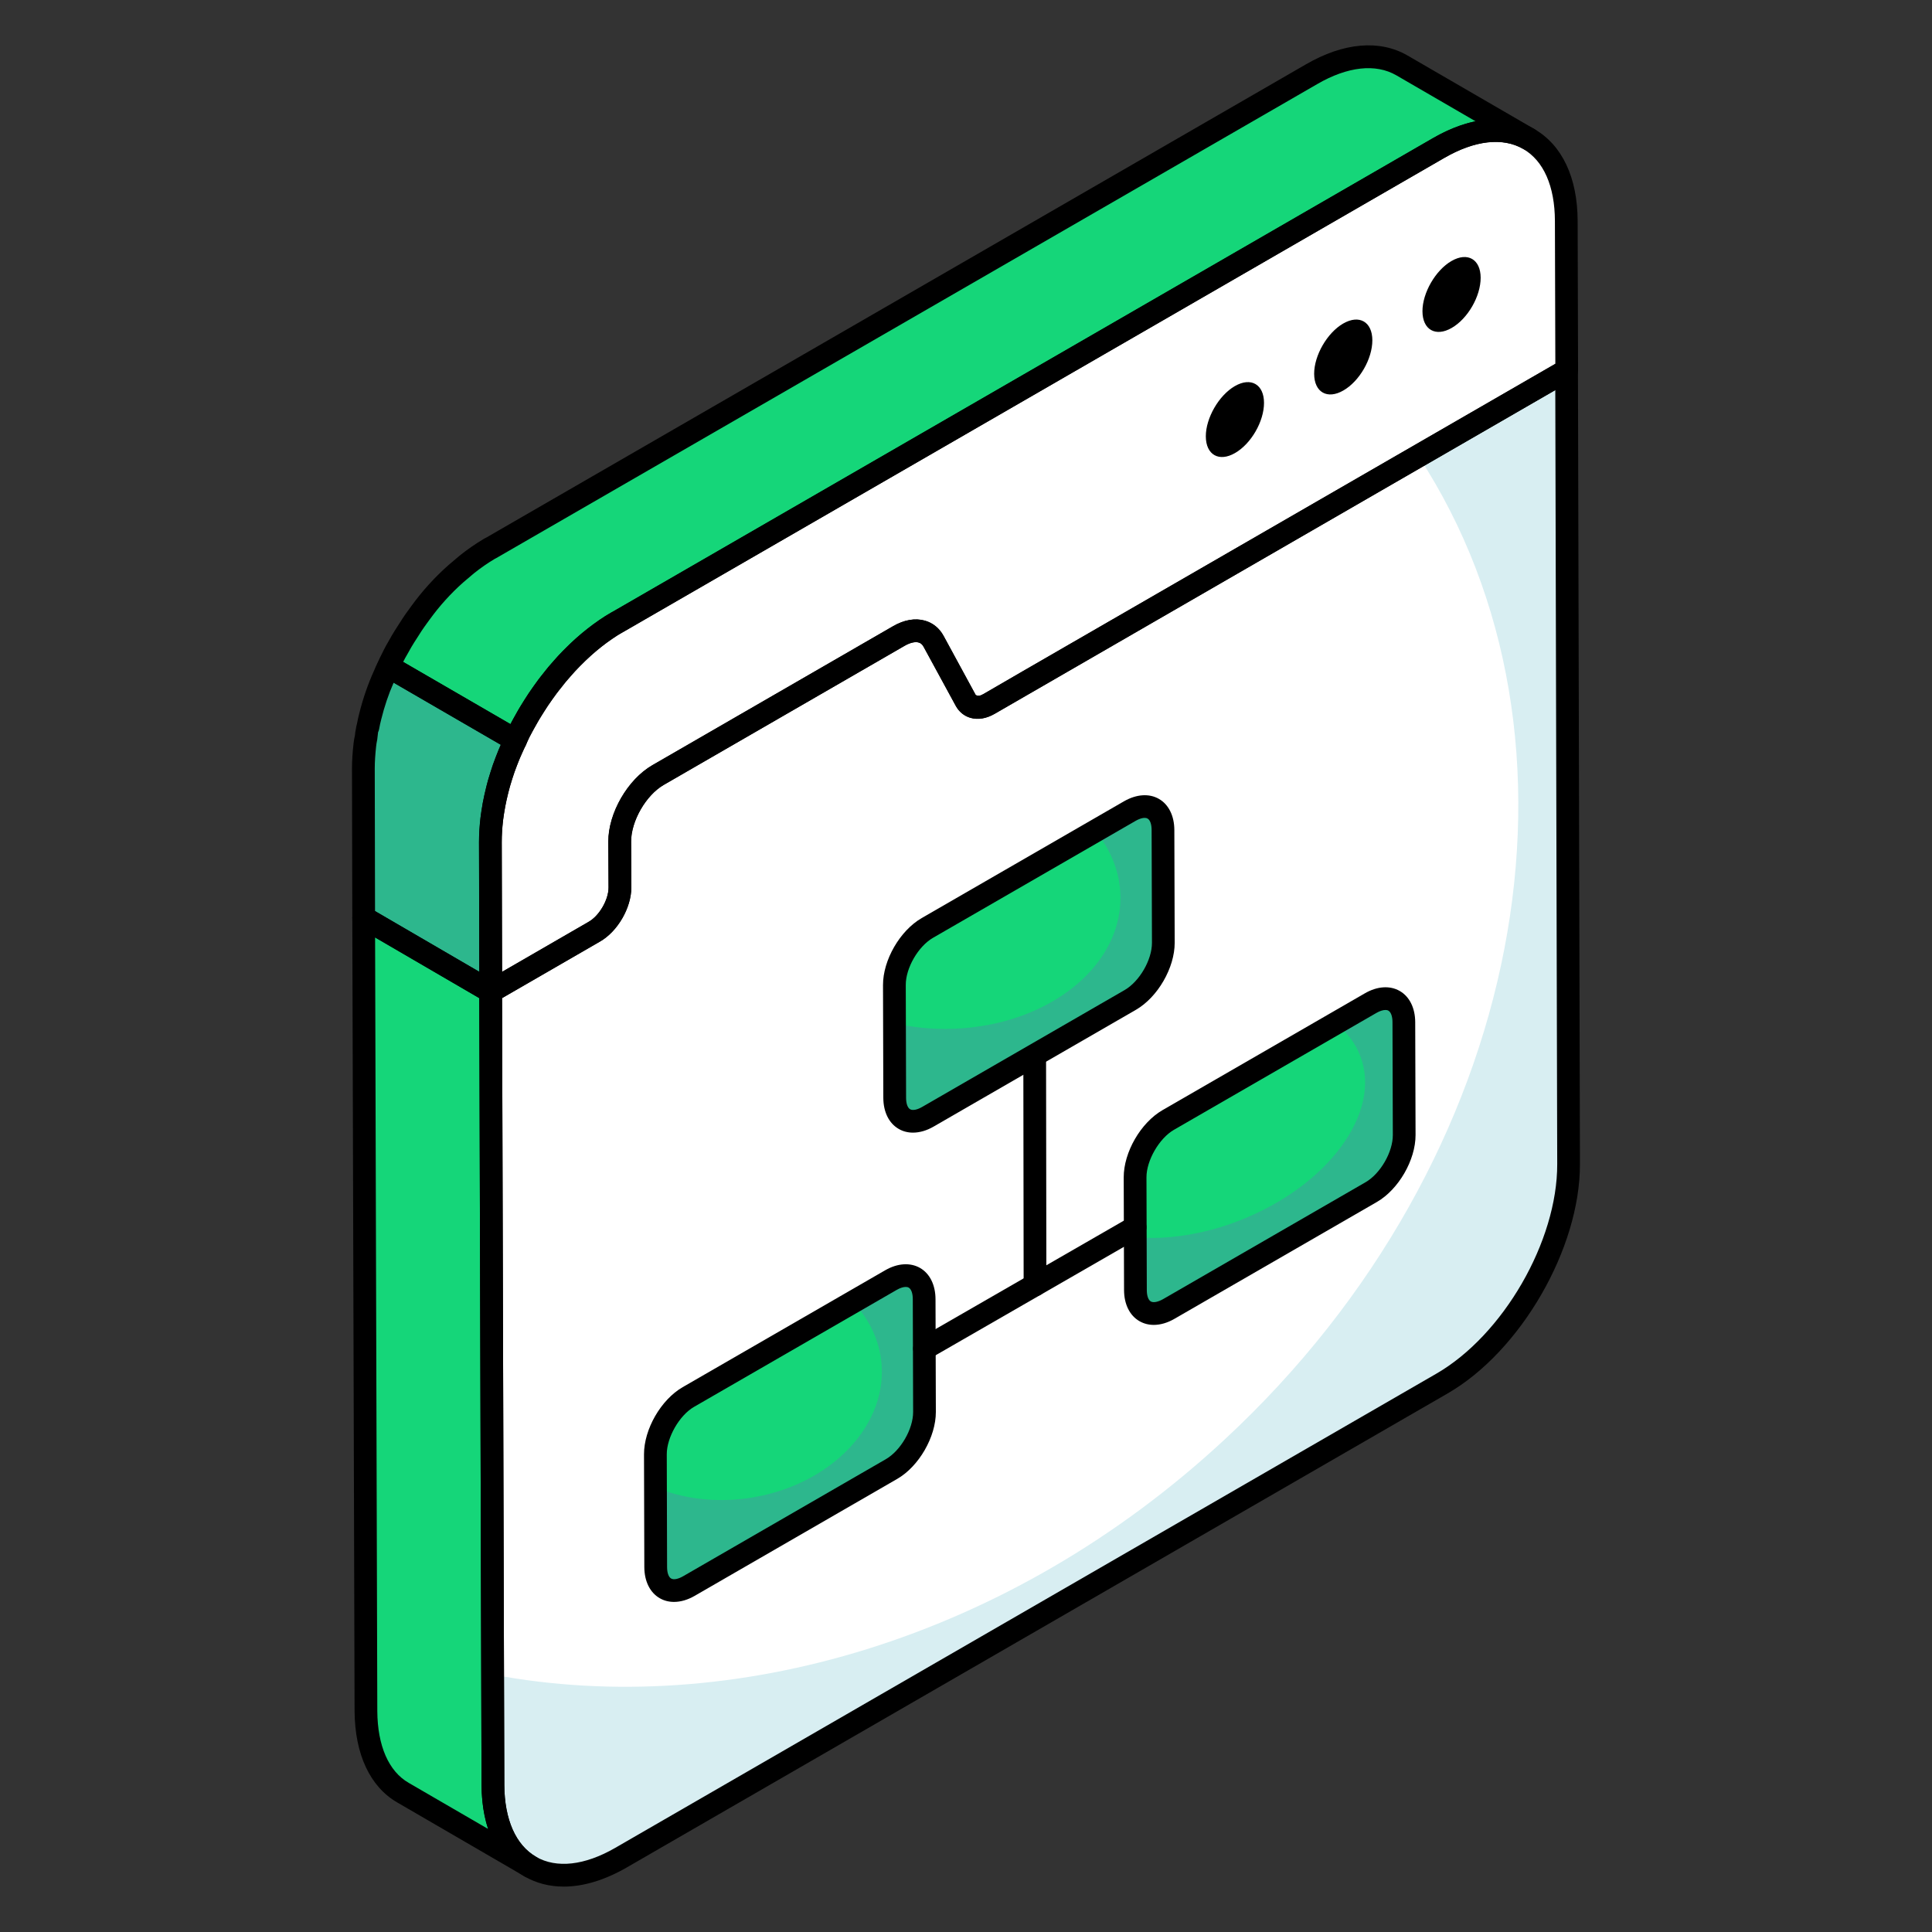 <svg id="Layer_1" enable-background="new 0 0 68 68" viewBox="0 0 68 68" xmlns="http://www.w3.org/2000/svg" width="300" height="300" version="1.1" xmlns:xlink="http://www.w3.org/1999/xlink" xmlns:svgjs="http://svgjs.dev/svgjs"><rect x="0" y="0" width="68" height="68" fill="#333333" stroke="none"/><g width="100%" height="100%" transform="matrix(1,0,0,1,0,0)"><g><g><path d="m34.805 24.776 20.331-11.738.079 27.929c.008 2.839-1.987 6.301-4.464 7.731l-28.905 16.688c-2.47 1.426-4.485.279-4.493-2.56l-.079-27.929 3.645-2.104c.498-.287.901-.986.9-1.558l-.005-1.615c-.002-.864.603-1.913 1.349-2.344l8.47-4.89c.527-.304 1.002-.226 1.229.189l1.124 2.074c.151.279.47.328.817.127z" fill="#ffffff" fill-opacity="1" data-original-color="#ffffffff" stroke="none" stroke-opacity="1"/></g><g><path d="m55.22 40.967c0 2.843-1.989 6.298-4.47 7.735l-28.9 16.685c-2.471 1.426-4.49.281-4.5-2.561l-.01-3.887c8.398 1.587 18.172-1.225 25.756-8.267 10.658-9.874 13.34-24.661 6.83-34.615l5.213-3.014z" fill="#d8eef2" fill-opacity="1" data-original-color="#e9edf4ff" stroke="none" stroke-opacity="1"/></g><g><path d="m18.666 65.698-4.48-2.602c-.804-.462-1.296-1.457-1.306-2.873l-.08-27.925 4.47 2.602.08 27.925c.01 1.406.502 2.401 1.316 2.873z" fill="#15d679" fill-opacity="1" data-original-color="#e8b72dff" stroke="none" stroke-opacity="1"/></g><g><path d="m50.628 5.212c2.476-1.43 4.49-.282 4.499 2.564l.015 5.259-20.336 11.741c-.347.2-.666.152-.817-.127l-1.124-2.074c-.227-.415-.703-.493-1.229-.189l-8.47 4.89c-.746.431-1.352 1.48-1.349 2.344l.005 1.615c.002.572-.402 1.271-.9 1.558l-3.645 2.104-.015-5.259c-.001-.267.016-.539.049-.814.322-2.663 2.176-5.631 4.42-6.927z" fill="#ffffff" fill-opacity="1" data-original-color="#ffffffff" stroke="none" stroke-opacity="1"/></g><g><path d="m13.543 23.74c-.221.482-.392.984-.512 1.477-.03.121-.06.251-.08.372-.02.04-.02.09-.03.131-.02.09-.03.181-.04.261-.02.08-.03.161-.04.241-.03.281-.05.552-.05.824l.01 5.254 4.47 2.602-.01-5.264c0-.261.02-.532.05-.814.02-.171.05-.332.08-.502 0 0 0 0 0-.01.03-.151.06-.301.1-.462.04-.181.09-.362.151-.542.05-.171.111-.342.181-.512.092-.247.21-.494.324-.741l-4.475-2.595c-.044.093-.092.184-.129.282z" fill="#2db78d" fill-opacity="1" data-original-color="#f4c531ff" stroke="none" stroke-opacity="1"/></g><g><path d="m49.344 2.304c-.814-.472-1.939-.412-3.184.311l-28.9 16.685h-.01c-.01.01-.02.02-.03.02-.271.161-.532.342-.783.542l-.392.331c-.452.402-.874.864-1.246 1.376-.1.141-.201.271-.291.412-.09.141-.181.281-.271.422-.09.141-.171.291-.251.432-.09.151-.161.301-.231.442-.031.059-.054.121-.082.181l4.475 2.595c.049-.104.087-.212.138-.314.08-.141.151-.281.231-.412.08-.161.181-.311.281-.472.09-.151.191-.301.301-.452.111-.161.221-.311.352-.462.1-.141.211-.271.331-.402.101-.121.201-.231.311-.342.161-.161.322-.321.482-.462.241-.211.482-.402.733-.573.131-.09.251-.171.382-.241.01-.01.02-.01.03-.02h.01l28.9-16.685c1.245-.723 2.37-.794 3.184-.321z" fill="#15d679" fill-opacity="1" data-original-color="#ffd63cff" stroke="none" stroke-opacity="1"/></g><g><path d="m18.666 66.099c-.068 0-.138-.018-.201-.055l-4.48-2.602c-.959-.551-1.494-1.693-1.505-3.216l-.08-27.928c0-.144.076-.275.2-.348.125-.07.276-.071.401.001l4.47 2.603c.123.071.198.202.199.345l.08 27.925c.009 1.216.405 2.113 1.115 2.527l.002.001c.19.11.256.355.145.547-.074.128-.208.199-.346.199zm-5.464-33.104.078 27.228c.008 1.225.4 2.122 1.104 2.527l2.799 1.625c-.149-.455-.229-.975-.234-1.547l-.079-27.697z" fill="#000000" fill-opacity="1" data-original-color="#000000ff" stroke="none" stroke-opacity="1"/></g><g><path d="m17.275 35.298c-.069 0-.138-.019-.199-.054-.124-.071-.2-.203-.201-.346l-.015-5.259c-.001-.282.017-.571.052-.863.344-2.84 2.286-5.879 4.617-7.226l28.899-16.686c1.329-.767 2.601-.882 3.582-.317.974.561 1.513 1.707 1.518 3.228l.015 5.258c0 .144-.076.275-.2.348l-20.337 11.741c-.29.168-.581.216-.847.143-.222-.062-.407-.214-.522-.426l-1.124-2.074c-.044-.081-.103-.131-.178-.151-.123-.04-.309.007-.5.118l-8.47 4.891c-.626.36-1.152 1.274-1.149 1.996l.005 1.615c.001.711-.482 1.548-1.101 1.906l-3.645 2.104c-.062.035-.131.054-.2.054zm33.554-29.739-28.899 16.686c-2.097 1.21-3.912 4.06-4.223 6.628-.031.259-.047.515-.046.765l.013 4.569 3.046-1.76c.374-.216.701-.782.7-1.211l-.005-1.615c-.003-1.006.678-2.188 1.55-2.691l8.47-4.891c.389-.223.775-.291 1.116-.195.285.079.515.266.664.539l1.125 2.076c.074.048.154.037.265-.028l20.138-11.626-.015-5.026c-.003-1.223-.399-2.124-1.116-2.535-.723-.417-1.711-.304-2.782.316z" fill="#000000" fill-opacity="1" data-original-color="#000000ff" stroke="none" stroke-opacity="1"/></g><g><path d="m17.27 35.301c-.069 0-.139-.019-.201-.055l-4.47-2.603c-.123-.071-.198-.203-.199-.345l-.011-5.253c0-.286.021-.572.054-.868.012-.103.025-.198.05-.296.002-.046.015-.146.037-.247.007-.046.015-.098.033-.154.021-.119.051-.245.08-.361.132-.535.311-1.051.53-1.532.031-.082.068-.16.106-.237.049-.101.152-.209.259-.241.104-.032.236-.053.333.004l4.476 2.595c.179.104.25.326.163.514l-.045.096c-.096.206-.191.411-.268.617-.07.17-.126.326-.172.484-.061.182-.107.35-.145.518-.04.16-.068.302-.097.443l-.018.107c-.022.129-.044.254-.06.384-.028.262-.047.519-.047.767l.01 5.263c0 .144-.076.276-.201.348-.062.035-.13.054-.199.054zm-4.07-3.233 3.669 2.137-.009-4.566c0-.276.021-.562.053-.858.018-.149.042-.288.066-.431 0-.026.014-.091.019-.117.033-.163.064-.317.105-.479.04-.184.095-.379.16-.573.049-.169.114-.353.189-.537.051-.138.113-.28.179-.426l-3.777-2.189c-.179.405-.324.837-.435 1.286-.028.111-.057.23-.074.34-.007.041-.02.081-.038.118-.012.108-.021.184-.029.252-.026.119-.032.184-.04.247-.028.261-.048.518-.048.775z" fill="#000000" fill-opacity="1" data-original-color="#000000ff" stroke="none" stroke-opacity="1"/></g><g><g><path d="m43.464 13.589c.567-.328 1.024-.057 1.025.588.002.652-.451 1.441-1.019 1.768-.564.326-1.027.066-1.029-.586-.002-.645.458-1.444 1.022-1.77z" fill="#000000" fill-opacity="1" data-original-color="#000000ff" stroke="none" stroke-opacity="1"/></g></g><g><g><path d="m47.277 11.387c.567-.328 1.024-.057 1.025.588.002.652-.451 1.441-1.019 1.768-.564.326-1.027.066-1.029-.586-.002-.645.458-1.444 1.022-1.77z" fill="#000000" fill-opacity="1" data-original-color="#000000ff" stroke="none" stroke-opacity="1"/></g></g><g><g><path d="m51.089 9.186c.567-.328 1.024-.057 1.025.588.002.652-.451 1.441-1.019 1.768-.564.326-1.027.066-1.029-.586-.002-.645.458-1.444 1.022-1.77z" fill="#000000" fill-opacity="1" data-original-color="#000000ff" stroke="none" stroke-opacity="1"/></g></g><g><path d="m18.147 26.453c-.069 0-.139-.019-.2-.055l-4.476-2.595c-.181-.104-.25-.329-.161-.518.047-.104.067-.151.092-.196.094-.191.16-.326.241-.461l.055-.097c.064-.115.131-.232.203-.345l.27-.421c.066-.103.137-.199.208-.297l.094-.131c.385-.53.823-1.015 1.307-1.443l.398-.338c.276-.221.556-.414.838-.581.002-.001.003-.002.005-.003.025-.018.053-.032.082-.044l28.857-16.661c1.327-.77 2.6-.883 3.585-.311l4.47 2.592h.001c.19.11.256.355.145.547s-.357.257-.546.145h-.002c-.719-.418-1.706-.303-2.781.321l-28.9 16.686c-.013.007-.025.014-.038.019-.004.003-.009.005-.013.008-.118.063-.226.136-.343.217-.241.164-.47.346-.698.545-.146.129-.294.275-.441.422-.124.124-.217.227-.31.338-.121.132-.221.25-.312.377-.144.169-.245.308-.347.456-.11.151-.205.292-.289.433l-.072.114c-.069.11-.138.218-.194.331-.062.103-.103.18-.146.258l-.095.173c-.014.029-.035.079-.056.13l-.067.154c-.048.103-.136.179-.242.213-.039.012-.08.019-.12.019zm-3.956-3.156 3.776 2.189.057-.104c.05-.09.098-.18.15-.265.052-.106.132-.235.216-.368l.066-.105c.095-.157.201-.317.319-.478.111-.163.23-.325.371-.488.087-.125.208-.267.339-.41.097-.115.205-.235.323-.354.184-.182.343-.34.502-.479.254-.223.508-.422.771-.603.136-.094.263-.178.4-.253.001-.001.002-.001.003-.002.028-.021.059-.037.091-.049l28.853-16.658c.517-.3 1.023-.5 1.507-.601l-2.792-1.62c-.725-.417-1.713-.31-2.783.312l-28.9 16.686c-.014.008-.027.015-.042.021-.253.15-.498.32-.733.508l-.382.324c-.434.385-.833.826-1.181 1.307l-.098.134c-.062.087-.124.171-.182.26l-.27.421c-.064.1-.122.202-.178.304l-.062.11c-.056.092-.101.179-.143.263z" fill="#000000" fill-opacity="1" data-original-color="#000000ff" stroke="none" stroke-opacity="1"/></g><g><path d="m19.842 66.402c-.499 0-.963-.118-1.376-.355-.972-.561-1.511-1.702-1.517-3.216l-.08-27.931c0-.143.076-.275.2-.348l3.65-2.11c.375-.21.7-.771.7-1.203l-.011-1.617c0-1.005.681-2.185 1.55-2.688l8.471-4.892c.391-.228.781-.296 1.126-.197.285.081.513.271.659.548l1.127 2.065c.073.05.157.038.269-.025l1.389-.81 18.94-10.931c.125-.07.276-.07.399 0 .124.071.2.203.201.346l.07 27.93c.01 2.967-2.081 6.591-4.66 8.078l-28.9 16.689c-.771.443-1.522.667-2.208.667zm-2.172-31.272.08 27.698c.004 1.217.4 2.113 1.115 2.525.725.417 1.714.305 2.785-.312l28.899-16.689c2.358-1.359 4.27-4.671 4.26-7.383l-.068-27.239-19.73 11.395c-.296.17-.591.218-.854.141-.222-.063-.406-.215-.52-.428l-1.129-2.067c-.045-.087-.102-.137-.174-.157-.129-.035-.311.009-.503.121l-8.472 4.892c-.623.361-1.15 1.274-1.15 1.993l.011 1.617c0 .721-.485 1.555-1.105 1.901z" fill="#000000" fill-opacity="1" data-original-color="#000000ff" stroke="none" stroke-opacity="1"/></g><g><path d="m36.429 45.626c-.221 0-.399-.179-.4-.399l-.011-8.091c0-.222.179-.4.399-.401h.001c.221 0 .399.179.4.399l.011 8.091c0 .222-.179.4-.399.401-.001 0-.001 0-.001 0z" fill="#000000" fill-opacity="1" data-original-color="#000000ff" stroke="none" stroke-opacity="1"/></g><g><g><g><path d="m48.243 35.306c.643-.371 1.166-.067 1.168.672l.011 3.969c.002.739-.517 1.639-1.161 2.01l-7.125 4.114c-.643.371-1.172.077-1.174-.662l-.011-3.969c-.002-.739.523-1.649 1.166-2.02z" fill="#15d679" fill-opacity="1" data-original-color="#ffd63cff" stroke="none" stroke-opacity="1"/></g></g><g><g><path d="m49.426 39.944c0 .74-.52 1.64-1.16 2.01l-7.13 4.12c-.64.37-1.17.07-1.17-.66v-1.86c1.12.08 2.4-.1 3.67-.6 3.12-1.22 5.01-3.81 4.24-5.79-.17-.45-.47-.84-.87-1.14l1.24-.72c.64-.37 1.16-.06 1.16.67z" fill="#2db78d" fill-opacity="1" data-original-color="#f4c531ff" stroke="none" stroke-opacity="1"/></g></g><g><g><path d="m39.765 28.548c.643-.371 1.166-.073 1.168.666l.011 3.969c.002.739-.517 1.639-1.161 2.01l-7.125 4.114c-.643.371-1.166.073-1.168-.666l-.011-3.969c-.002-.739.517-1.639 1.161-2.01z" fill="#15d679" fill-opacity="1" data-original-color="#ffd63cff" stroke="none" stroke-opacity="1"/></g></g><g><g><path d="m40.946 33.184c0 .74-.52 1.64-1.16 2.01l-7.13 4.11c-.64.37-1.16.08-1.17-.66l-.01-2.63c.57.13 1.17.2 1.79.2 3.41 0 6.17-2.07 6.17-4.61 0-.86-.32-1.67-.88-2.36l1.21-.7c.64-.37 1.16-.07 1.17.67z" fill="#2db78d" fill-opacity="1" data-original-color="#f4c531ff" stroke="none" stroke-opacity="1"/></g></g><g><g><path d="m31.359 45.054c.643-.371 1.166-.067 1.168.672l.011 3.969c.002.739-.517 1.639-1.161 2.01l-7.131 4.117c-.643.371-1.166.073-1.168-.666l-.011-3.969c-.002-.739.517-1.645 1.161-2.017z" fill="#15d679" fill-opacity="1" data-original-color="#ffd63cff" stroke="none" stroke-opacity="1"/></g></g><g><g><path d="m32.537 49.694c0 .74-.52 1.64-1.16 2.01l-7.13 4.12c-.64.37-1.17.07-1.17-.67l-.01-2.81c.94.4 2.07.55 3.24.39 2.92-.41 5.02-2.6 4.7-4.92-.11-.76-.46-1.44-.99-1.99l1.34-.77c.65-.37 1.17-.07 1.17.67z" fill="#2db78d" fill-opacity="1" data-original-color="#f4c531ff" stroke="none" stroke-opacity="1"/></g></g></g><g><g><g><path d="m40.609 46.632c-.181 0-.352-.044-.503-.131-.344-.197-.541-.595-.543-1.091l-.012-3.97c-.002-.884.598-1.923 1.366-2.367l7.125-4.113c.434-.25.879-.279 1.224-.081s.543.599.545 1.099l.012 3.97c.002.88-.596 1.915-1.36 2.357l-7.126 4.113c-.245.142-.495.214-.728.214zm8.152-11.084c-.087 0-.198.036-.318.105l-7.125 4.113c-.517.298-.968 1.079-.966 1.672l.012 3.97c0 .199.053.349.141.399.089.052.255.019.432-.082l7.126-4.114c.522-.301.962-1.062.96-1.662l-.012-3.97c0-.204-.054-.356-.144-.407-.028-.017-.064-.024-.105-.024zm-.519-.241h.01z" fill="#000000" fill-opacity="1" data-original-color="#000000ff" stroke="none" stroke-opacity="1"/></g></g><g><g><path d="m32.134 39.865c-.181 0-.351-.043-.501-.13-.344-.197-.541-.596-.543-1.094l-.011-3.969c-.003-.879.595-1.915 1.36-2.358l7.125-4.113c.438-.25.884-.28 1.227-.082.343.197.54.596.542 1.094l.012 3.969c.002.88-.596 1.915-1.361 2.358l-7.125 4.113c-.244.141-.493.212-.725.212zm7.831-10.971-7.125 4.113c-.522.302-.963 1.063-.96 1.662l.011 3.97c0 .201.053.352.141.402.09.053.249.021.427-.082l7.125-4.113c.522-.302.963-1.063.961-1.663l-.012-3.969c0-.201-.053-.352-.141-.402-.088-.054-.252-.019-.427.082z" fill="#000000" fill-opacity="1" data-original-color="#000000ff" stroke="none" stroke-opacity="1"/></g></g><g><g><path d="m23.722 56.382c-.18 0-.35-.043-.501-.13-.343-.197-.541-.596-.543-1.093l-.011-3.971c-.002-.884.596-1.922 1.36-2.364l7.131-4.116c.434-.25.88-.277 1.224-.081.345.198.543.599.545 1.099l.012 3.969c.002.881-.596 1.917-1.361 2.358l-7.13 4.117c-.245.141-.493.212-.726.212zm8.155-11.086c-.087 0-.198.036-.318.105l-7.131 4.116c-.514.296-.962 1.076-.96 1.669l.011 3.97c0 .201.054.352.142.402.09.053.249.021.427-.082l7.13-4.117c.522-.301.963-1.062.961-1.663l-.012-3.969c0-.204-.054-.356-.144-.407-.028-.017-.064-.024-.105-.024zm-.519-.241h.01z" fill="#000000" fill-opacity="1" data-original-color="#000000ff" stroke="none" stroke-opacity="1"/></g></g></g><g><path d="m32.539 47.866c-.138 0-.272-.072-.347-.201-.11-.191-.044-.436.147-.546l7.413-4.269c.188-.108.435-.045.546.147.11.191.044.436-.147.546l-7.413 4.269c-.062.036-.131.054-.199.054z" fill="#000000" fill-opacity="1" data-original-color="#000000ff" stroke="none" stroke-opacity="1"/></g></g></g></svg>
